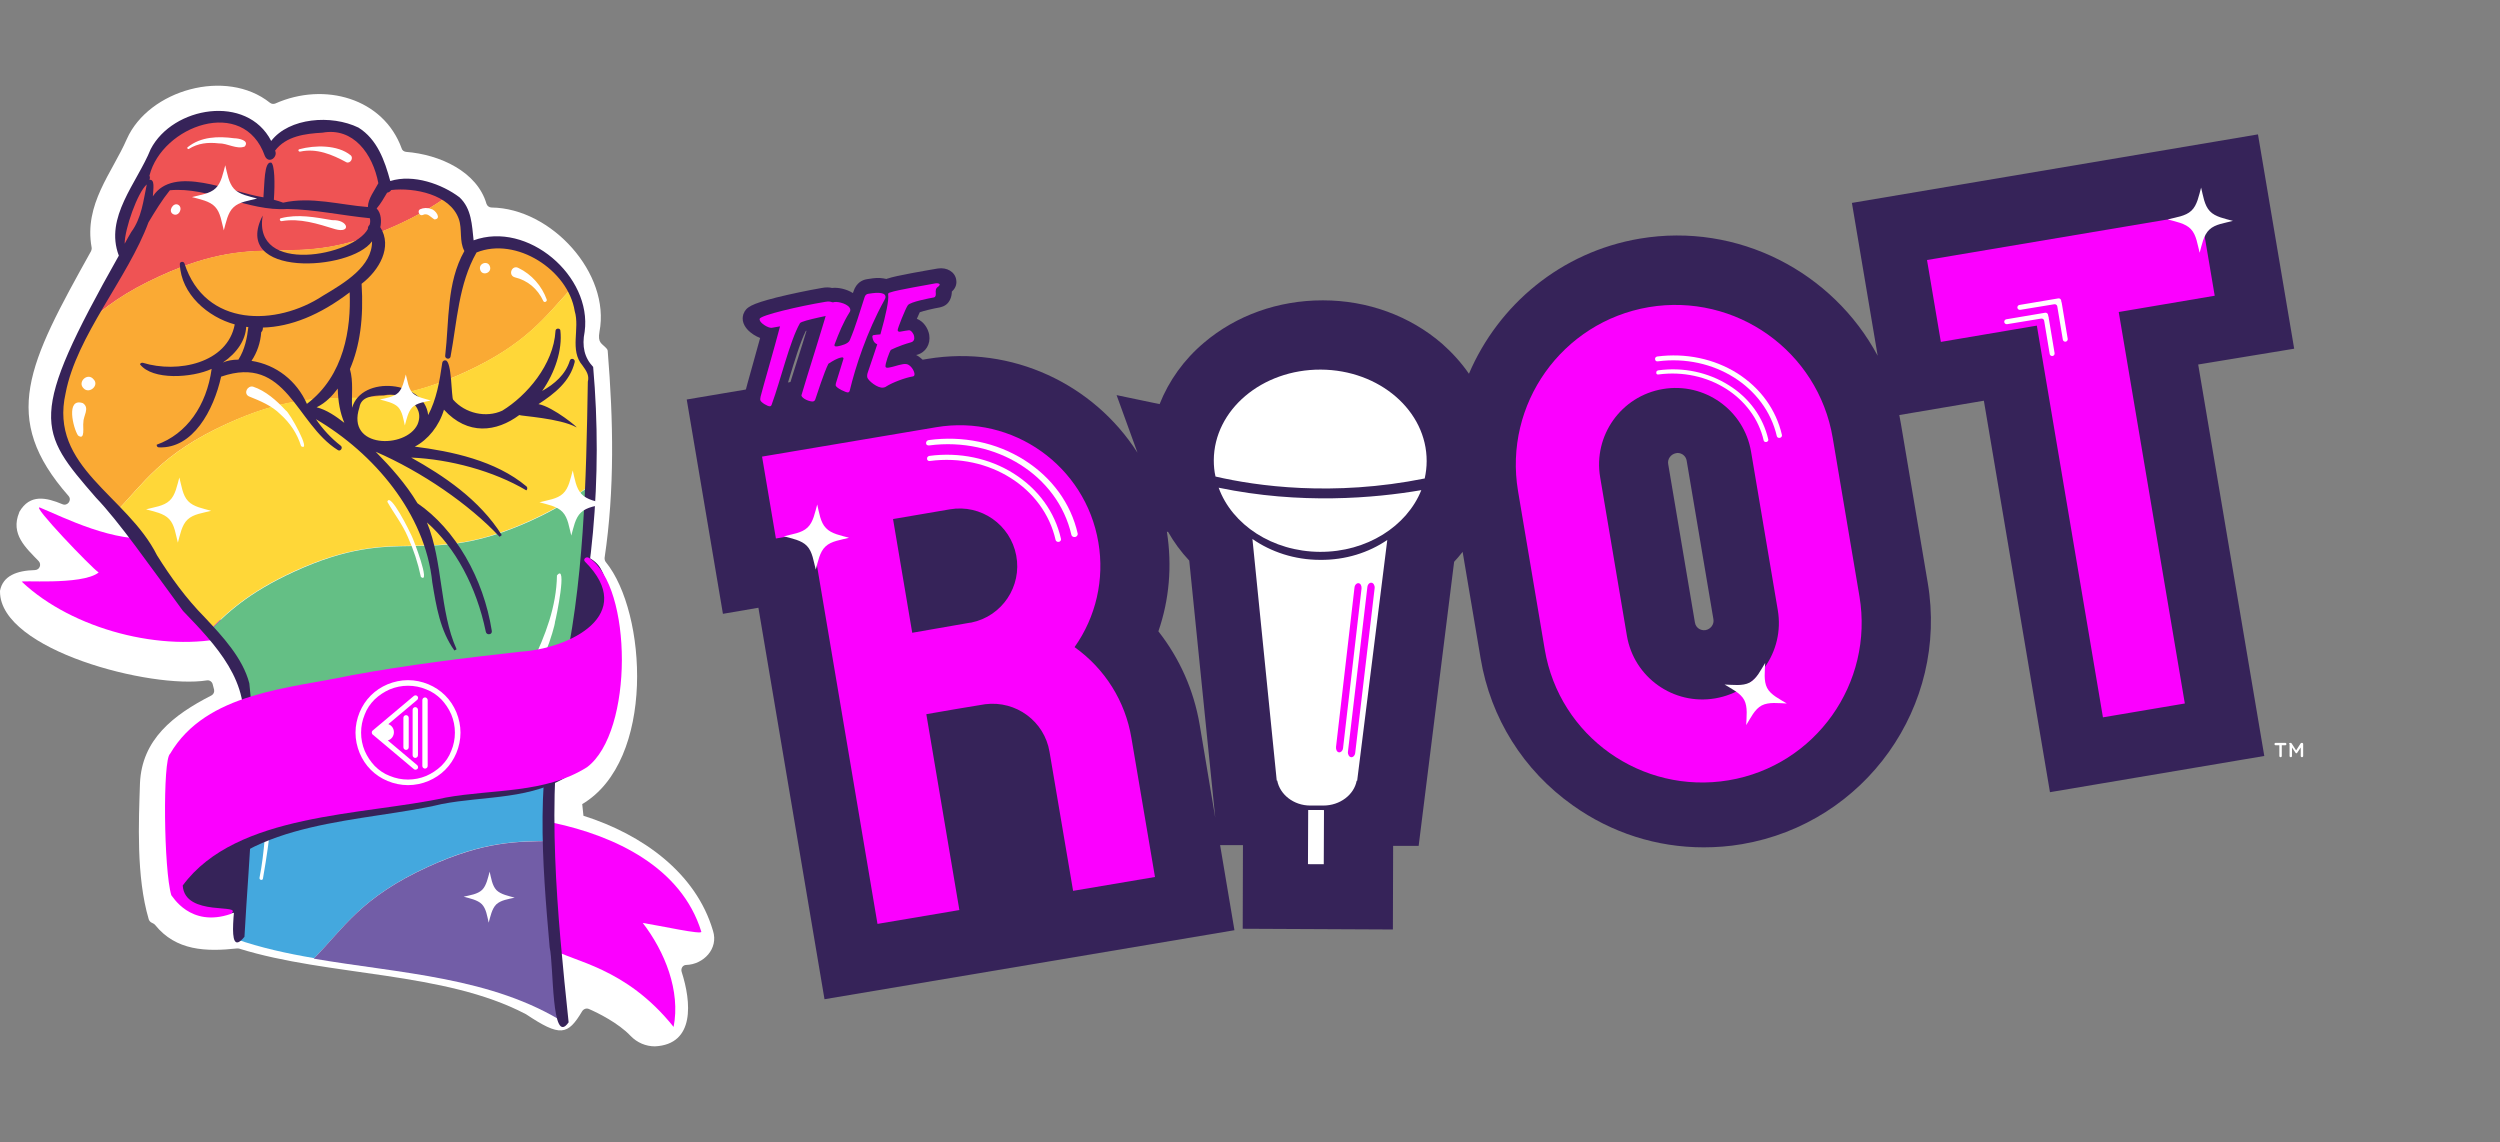 <svg xmlns="http://www.w3.org/2000/svg" xmlns:xlink="http://www.w3.org/1999/xlink" xml:space="preserve" id="Layer_1" x="0" y="0" version="1.1" viewBox="0 0 1028.8 470"><rect x="0" y="0" width="1028.8" height="470" fill="#808080" stroke="none"/><style>.st0{fill:#fff}.st1{fill:#362359}.st2{fill:#fb00ff}</style><g id="Sticker_x5F_05"><path d="M293.4 383c-7-23.8-29-39.6-53.3-47.3-.2-2.3-.3-2.5-.5-4.8 30.2-17.9 26.6-78.9 9.7-99.6-.4-.5-.5-1.1-.5-1.7 4.2-28.2 3.6-56.7 1.3-85 0-.5-.2-.9-.6-1.3-1.9-2.1-3.6-2.1-2.8-6.8 4.6-24-19.8-50.8-44.4-51.1-.9 0-1.8-.6-2.1-1.5-3.8-13.2-19.1-20.3-33.1-21.4-.8-.1-1.6-.6-1.8-1.4-7.5-20.7-31.8-27.5-52-18.5-.7.3-1.6.2-2.2-.3-18-14.4-49.9-5.3-58.9 14.9-6.1 14-17.7 26.8-14.5 44.6.1.5 0 1-.2 1.5-26 46.7-37.6 68.6-9.3 100.8 1.5 1.7-.4 4.3-2.5 3.4-6.7-2.8-13.4-4.3-17.7 3.1-.1.1-.1.2-.1.3-3.7 8.9 2.7 14.5 8 20 1.3 1.4.4 3.6-1.5 3.7-7.6.2-13.2 2.4-14.4 8.5v.4c.1 24.1 62.3 40.1 85.1 36.5 1.1-.2 2.1.5 2.4 1.5.2.8.4 1.5.6 2.3.2 1-.2 1.9-1.1 2.4-15.7 8-28.6 18.1-29.4 36.1-.5 15.7-1.6 38.4 3.6 56 .2.6.6 1.1 1.2 1.4l.6.3c.3.1.6.4.8.6 8.6 10.7 21 11.1 33.8 9.7.3 0 .6 0 .9.1 36.6 11.4 84.3 9.3 117.8 26.9.1 0 .1.1.2.1 14 9.3 17.1 8.8 23.1-1.3.6-.9 1.7-1.3 2.7-.9 3.7 1.6 12.2 5.8 17.2 11.1 2.7 2.8 6.3 4.3 10 4.3 16.6-.8 15-18.3 11-30.7-.4-1.4.5-2.8 1.9-2.8 7-.2 13.4-6.6 11-14.1z" class="st0"/><path d="M95.2 336.9C67.4 350 69.6 363 74 370.1c4.4 7.1 21.8 8.7 28.9 2.2 7.1-6.5 6-28.9 6-28.9l-13.7-6.5zM226 271.3c27.8-14.7 25.6-29.4 21.2-37.3-4.4-8-21.8-9.8-28.9-2.4-7.1 7.3-6 32.4-6 32.4l13.7 7.3z" class="st1"/><path d="M64.3 221.3c-16.9 2.5-38.3-8.5-47.8-12.4-4.2-1.7 21.2 24.8 24.1 26.7-7 5.5-33.7 2.9-31.5 3.9C29.8 259 67 268.7 94.3 262.1c2.8-.7-28.3-41.1-30-40.8zm224.3 162.1c-8.2-26.6-35.6-39.4-60.9-44.8-10.6 6.8-1.9 50.7-.2 52 7.9 5.1 29.9 7.2 49.7 32 2.9-14.8-3.6-31-12.7-42.8 7.5 1.2 24.6 5 24.1 3.6z" class="st2"/><path fill="#ef5354" d="M163.3 92.7c8.7-4 15.3-7.9 20.7-11.8-7.8-6-18.8-7.5-27.8-2.7 1.1-9-.9-21.3-12.2-25-9.6-3.4-25.5-1.3-32.6 7.1 0-.7-30.9-36.5-51.7 13C59.3 72 47.6 92 51 104.1c-5.3 10.2-10.7 21.5-15 28.9 6.8-6.4 15.6-12.9 29.9-19.4 44.3-20.2 53.1-.8 97.4-20.9z"/><path fill="#faaa34" d="M93.6 174.3c44.3-20.1 53.1-.7 97.3-20.9 25.8-11.7 33.6-23.2 44.3-34.8-5.7-13.9-19.5-21.5-35.7-19.6-2.2.1-5.7 2.2-6 4.8 1.1-10.1-3.1-18-9.5-23-5.4 3.9-12 7.8-20.7 11.8-44.3 20.1-53.1.7-97.3 20.9-14.4 6.5-23.1 13-29.9 19.4-1.1 1.9-2 3.5-2.9 4.8-17.2 35.6-8.3 43 8.6 65.7 1.9 2.7 3.7 5.3 5.5 7.7 11.8-12.1 18.8-24.3 46.3-36.8z"/><path fill="#ffd738" d="M121.2 235c44.3-20.1 53.1-.7 97.3-20.9 10.7-4.9 18.4-9.7 24.4-14.6.5-14.2.6-28.2.4-41.8l-.2-6.3c-7.2-8.1-3.9-13.7-5.4-23.6-.4-3.4-1.3-6.5-2.4-9.3-10.8 11.5-18.5 23-44.3 34.8-44.3 20.1-53.1.7-97.3 20.9-27.4 12.5-34.5 24.7-46.4 36.9 17.6 24.4 29.7 39.1 37.9 49.5 7.8-8.4 17-16.9 36-25.6z"/><path fill="#64bf85" d="M148.8 295.8c39.1-17.8 50.5-4.7 83.2-15.3.1-.5.3-1.1.4-1.6 6.8-26.6 9.5-53.3 10.5-79.2-6 4.8-13.6 9.7-24.4 14.6-44.3 20.1-53.1.7-97.3 20.9-19 8.7-28.2 17.2-36.1 25.7 19.4 24.6 17.2 25.4 14 75.3 14.2-13.6 19.9-26.8 49.7-40.4z"/><path fill="#44a8de" d="M176.5 356.5c23-10.5 36.4-10.2 50.3-10.5-.8-22.1.1-44.1 5.3-65.6-32.7 10.6-44.1-2.5-83.2 15.3-29.9 13.6-35.6 26.9-49.7 40.2-.8 13-1.7 29.4-2.3 50.5 10.3 3.6 21.2 6 32.4 7.9 12.4-12.5 19.1-25 47.2-37.8z"/><path fill="#725da7" d="M226.7 346.1c-13.8.2-27.2 0-50.3 10.5-28.1 12.8-34.8 25.3-47.3 37.9 35.4 6.1 73.5 7.5 103.7 26.7-1.8-24.7-5.1-50-6.1-75.1z"/><path d="M232 284c11.9-41.4 16.1-87.4 12.1-133-3.6-3.8-4.7-8.5-3.5-14.5 3.1-22.9-23.5-45.7-45.7-37.6-.7-6.3-.8-13-5.8-17.7-7.1-5.4-19-9.7-28.5-6.7-2.3-8.5-5.4-17.2-13.1-22-11.1-5.4-28.5-4.1-35.9 5.5-10-19.4-40.5-14.2-49.6 3.4-5.6 13.9-19.1 28-13.1 43.8-37.7 66.9-33.4 71.9-9.4 99.6 9.5 9.9 21.9 27.7 35.8 46.6 13.3 13.8 28.5 29.5 24.2 50.6-.4 17.8-.9 38.9-2.2 60.5.4 6-5.1 33.4 3.3 23 1.9-34.5 5.9-70.2 2-104.3-2.7-10.4-11-19.3-18.4-27.2-7.6-7.7-13.9-16.4-19.6-25.5-12.3-24.6-44.5-36.2-37.6-66.7 4.5-23.7 25.6-47.3 34.1-70.3 2.7-4.5 5.5-9.1 8.8-13.2 16.1-1.5 32.3 8.8 48.3 7.7 11.5.2 22.6 2.7 34 3.8.2.8.2 1.8-.1 2.7-.5.5-.8 1.1-.7 1.7-5.9 11.1-47.5 19.1-43.3-5.5-13.2 25.6 36.1 23 45 10.6.1 10.3-11.1 17-20.2 22.4-19.1 12.6-48.5 13.1-57-13.3-.3-1-2-.8-1.9.3.5 12.4 11.6 21.8 22.6 24.8-3 16-23.5 20.2-37.8 15.8-.5-.1-1 .1-1.2.6 5.1 6.7 21.5 5.6 29.5 1.9C85 167 76.8 178.6 64.5 183c-.1.6.3 1.1.9 1.1 14 .6 22.5-15.2 25.6-29.1 27-9.3 30.6 19.3 48 30.2 1.1.8 2.3-1 1.2-1.8-3.9-3-7.4-6.8-10.2-10.9 23.7 13.9 45 38.7 47.9 67.2 1.6 9.7 3.2 19.8 9.1 28l.9-.5c-7.1-15.8-5.5-35.9-12.2-52.2 11.7 10.3 20.4 26.5 24.2 44.9.1.8.8 1.2 1.4 1.1.7 0 1.2-.6 1.1-1.3-3.4-21.8-15.1-42-30.6-52.6-4.8-8-11-14.9-17.2-21.2 19.1 8.3 38.4 21.6 51 35l.9-.7c-9.3-14.7-23.9-24.4-37.3-31.9 16 .7 33.9 5.5 47.4 13.5.5-.4.5-1.2.1-1.6-12.7-10.7-31-14.5-46-16.4 5.5-2.9 10-8.5 12-15.2 9.8 10.7 21.6 9.2 31 2.2.5.4 16.7 1.3 23.4 5 1.7.9-9.4-8.4-15.5-9.5 6.6-4.3 13-9.3 14.9-17.3.3-1.3-1.6-1.9-2-.6-1.8 5.8-6.3 9.6-11.4 12.5 5.3-7.6 8.4-16.9 7.5-24.9-.1-1.1-2-1-2 .2-.8 13.9-11.9 26.7-21.9 32.8-6.7 3.1-15.3 1.1-20.2-4.5-.8-.7-.5-16.2-3.2-16.2-.7-.1-1.2.4-1.3 1-1.1 7.7-2.4 15.1-5.8 21.5-1.5-14.1-27.4-16.6-31.3-3-.3-5.3.6-10.7-.9-15.9 4.1-9.5 5.7-21 4.8-35.1 7.3-5.6 12.8-15.2 7.7-23.3.5-2.1.5-5.7-1.5-7.7 1.7-2 3-4.3 4.3-6.5.7-.1 1.3-.5 1.7-1.1 9.5-1.1 24.2 1.8 27.8 11.9 1.5 4.2.1 9.2 2.3 13.2-7.4 13.1-6.2 28.6-7.9 43.1-.1.6.4 1.1 1 1.2.6.1 1.1-.3 1.2-.8 2.7-14.5 3.3-29.9 10.7-42.9 16.3-6.6 37.7 7.2 40.4 24.1 2.2 7.3-2.2 16.1 3.2 22.4 1.5 2.1 2.9 4 2.2 6.7-.7 40.8-1.4 83-10.9 124.2-11.2 35.2-7.8 74.2-4.8 108.6 1.7 7.1.6 41.2 7.8 30.8-4.7-44.8-9.4-91-2-136.7zM54 95.5c-.9 1.6-1.9 3.2-2.7 4.8 0-6.1 5.3-21.1 9.1-24.4-1.4 6.6-2.1 13.8-6.4 19.6zm93.9 72.2c.7-4.6 5.5-4.9 10-5 7.6-1.6 17.4 3.9 13.9 12-4.8 10.1-29.5 9.9-23.9-7zM98.1 148c-2.5 0-4.6.4-6.4 1.2 5.9-4 9.4-9.4 9.6-14.7.3 0 .6.1.9.1-.5 4.3-1.4 9.2-4.1 13.4zm32.2 19.6c3.8-1.8 6.7-5 8.7-7.7.1 5.4 1 10.1 2.7 14.1-3.5-2.7-7.2-5.3-11.4-6.4zm-4-1.4c-4.2-9.5-12.6-16.1-22.8-17.7 2.3-3.4 3.7-7.5 4-11.8.5-.4.7-1.1.7-1.9 11.5-.3 23.5-5.2 35.7-14.5.6 14.8-2.2 34.3-17.6 45.9zM152 85.8zm-.6-.6c-11.6-.9-23.3-4.4-34.9-1.8-1.2-.5-2.4-.8-3.8-1.2.5-7 .3-14.4-1.1-15.3-3-.6-2.7 9-3.2 14.3-13.9-2.2-36.9-13.5-45.5-.4.2-3.3.9-7.1-1.4-6.8.2-.5.3-1.1 0-1.7 5.1-20.5 38.8-32.9 47.5-8.1 1.6 3.5 5.5.4 4.2-2.2 4.5-6 12.4-7 19.5-7.4 12.7-2.3 20.7 8.7 23 20.8-1.5 2.9-4.3 6.4-4.3 9.8z" class="st1"/><path d="M117.6 168.9c-3.7-4-8.3-8.1-13.5-9.8-2.3-.5-4 2.8-1.7 4 4.7 1.9 9.4 3.8 13 7.4 4 3.6 6.9 7.9 8.5 13.1 4.6 2.8-4.9-14.1-6.3-14.7zm19.1-78.3c-7-1.2-14.1-2.6-21.1-.8-.8.2-.4 1.3.3 1.2 7.6-1.3 14.8 1.1 22 3.3 6.8 1.9 5.5-4-1.2-3.7zm-13.5-29.2c-.7.2-.4 1.1.3 1 6.8-1.5 13.2 1.2 19.1 4.4 1.6.6 3-1.8 1.7-2.9-5.4-4.4-14.8-4.2-21.1-2.5zm-26.8-4.5c-6.6-.9-13.8-.7-19.2 3.7-.4.3.1.9.5.7 3.8-2.4 7.9-2.8 12.3-2.3 3.6-.1 7.4 2.6 10.7 1.3 2.1-2.5-2.5-3.4-4.3-3.4zm127.2 67c.4.8 1.6.2 1.4-.6-2-5.6-6.2-10.4-11.6-13-2.7-1.5-4.5 2.9-1.6 3.8 5.4 1.3 9.4 4.7 11.8 9.8zm-26-12.9c.8 2.8 5 1.3 4-1.4-.9-2.6-4.8-1.2-4 1.4zm-20.2-25c-1.5-.6-3.1-.5-4.5.1-1.3.6-.4 2.9 1 2.4 2.1-1.1 3.3.9 4.9 1.8 3.1-.2.4-4-1.4-4.3zm-18 120.5c2.7 4.8 6.2 9.2 8.4 14.4 2.4 5.3 4.2 10.8 5.4 16.5 4.2 3.4-3.1-15.6-3.8-16.9-.7-1.6-8.9-18.3-10-14zM34.1 165.9c-7.1-2.4-4 10.3-2 13.3 3.1 2.3 1.9-3.7 2.2-5.3-.1-2.7 2.8-6-.2-8zm.3-6.1c2.3 2.5 6.6-1.2 4.1-3.7-2.4-3-6.8 1.1-4.1 3.7zm39-75.5c-2.1-1.2-4.4 2.6-2.2 3.8 2.3 1.3 4.3-2.5 2.2-3.8zm155.8 152.5c-.2 12.8-4.8 24.8-10.3 36.1 2.3 8.6 9.5-14.9 9.5-17 .5-1.6 5.2-24.5.8-19.1zm-118.8 92.4c-1.2 10.7-1.5 21.5-3.6 32-.2.9 1.2 1.3 1.4.4.6-3.3 5.9-33.9 2.2-32.4zm125.3-135.6c-.9 3.2-1.6 7.3-4 9.5-2.4 2.3-6.4 2.7-9.7 3.6 3.2.9 7.3 1.6 9.5 4 2.3 2.4 2.7 6.4 3.6 9.7.9-3.2 1.6-7.3 4-9.5 2.4-2.3 6.4-2.7 9.7-3.6-3.2-.9-7.3-1.6-9.5-4-2.3-2.4-2.8-6.4-3.6-9.7zm-161.9 2.9c-.9 3.2-1.6 7.3-4 9.5-2.4 2.3-6.4 2.7-9.7 3.6 3.2.9 7.3 1.6 9.5 4 2.3 2.4 2.7 6.4 3.6 9.7.9-3.2 1.6-7.3 4-9.5 2.4-2.3 6.4-2.7 9.7-3.6-3.2-.9-7.3-1.6-9.5-4-2.3-2.4-2.7-6.4-3.6-9.7zM92.7 68c-.9 3.2-1.6 7.3-4 9.5-2.4 2.3-6.4 2.7-9.7 3.6 3.2.9 7.3 1.6 9.5 4 2.3 2.4 2.7 6.4 3.6 9.7.9-3.2 1.6-7.3 4-9.5 2.4-2.3 6.4-2.7 9.7-3.6-3.2-.9-7.3-1.6-9.5-4s-2.8-6.4-3.6-9.7zm108.8 290.7c-.7 2.5-1.3 5.7-3.1 7.5-1.9 1.8-5 2.2-7.6 2.8 2.5.7 5.7 1.3 7.5 3.1 1.8 1.9 2.2 5 2.8 7.6.7-2.5 1.3-5.7 3.1-7.5 1.9-1.8 5-2.2 7.6-2.8-2.5-.7-5.7-1.3-7.5-3.1-1.8-1.9-2.2-5.1-2.8-7.6zM167 154.1c-.7 2.5-1.3 5.7-3.1 7.5-1.9 1.8-5 2.2-7.6 2.8 2.5.7 5.7 1.3 7.5 3.1 1.8 1.9 2.2 5 2.8 7.6.7-2.5 1.3-5.7 3.1-7.5 1.9-1.8 5-2.2 7.6-2.8-2.5-.7-5.7-1.3-7.5-3.1-1.8-1.9-2.1-5.1-2.8-7.6z" class="st0"/><path d="M209.8 270.9c-21.2 2.6-42.4 5.4-63.4 9.6-23.9 5.6-55.4 7-69.1 32.4-2.9 2.2-2.4 48 .5 58.2.3.2 5.1 9.2 4.3-4 20.3-30 68.2-28.7 99.6-36.2 17.8-3.5 37.6-1.6 53.4-12.5 17.7-14.5-6.3-48.8-25.3-47.5z" class="st1"/><path d="M242.4 229.6c-1.2-.8-2.7.6-1.6 1.6 21.6 21.7-6.1 35.7-26.7 37-23.1 2.6-46.1 5.4-69 9.6-26 5.6-60.2 7-75.1 32.4-3.1 2.2-2.6 48 .5 58.2.4.2 7.7 13.5 24.5 7.7 5.6-4.6-19 1.5-19.8-11.7 22.1-30 74.2-28.7 108.3-36.2 19.3-3.5 40.9-1.6 58.1-12.5 19.2-14.5 18.7-74.3.8-86.1z" class="st2"/><path d="M400.3 256.2c.3 0 .6-.1.8-.1 12.7-2.6 20.9-14.9 18.5-27.6-2.4-12.7-14.5-21.2-27.3-19l-23.4 4 7.9 46.8 23.5-4.1z" class="st0"/><path d="M944.1 143.5l-14.9-88.2-167.1 28.2 10.6 62.9c-18.4-34.4-57.4-55-97.9-48.2-32.5 5.5-58.2 27.3-70.3 55.6-3.1-4.5-6.9-8.7-11.1-12.4-13.2-11.4-30.6-17.8-48.9-17.8h-.3c-18.2 0-35.5 6.2-48.7 17.4-8.3 7-14.5 15.7-18.3 25.3l-17.7-3.7 8.6 23.7c-17.9-28.1-51.6-44.4-86.5-38.6l-99 16.7 14.9 88.2 14.6-2.5 27.2 161.1L508 382.8l-5.9-35h9.4l-.1 34.4 61.8.3.1-34.4h10.5l14.6-116.9c1.2-1.3 2.4-2.7 3.5-4.1l7.4 43.8c4.1 24.6 17.6 46.1 37.9 60.5 16 11.4 34.7 17.3 53.9 17.3 5.2 0 10.5-.4 15.7-1.3 50.8-8.6 85.1-56.8 76.5-107.6l-11-65.2c-.2-1.3-.5-2.5-.7-3.8l34.8-5.9L843.6 326l88.2-14.9L904.6 150l39.5-6.5zm-245 115.2c-.6-.4-1.4-1.2-1.6-2.5l-11-65.2c-.4-2.1 1.1-4.1 3.2-4.5.2 0 .4-.1.6-.1 1.9 0 3.5 1.3 3.8 3.2l11 65.2c.4 2.1-1.1 4.1-3.2 4.5-1.2.2-2.2-.2-2.8-.6zm-205.4 39.6c-2.4-14.3-8.3-27.4-17-38.5 4.5-13 5.7-27 3.5-41l.5.1c2.4 4.2 5.3 8.2 8.7 11.8l10.7 105.8-6.4-38.2z" class="st1"/><path d="M393.5 115.1c-.5-3.2-3.8-5.2-7.6-4.6-4.1.7-17.6 3-20.5 4.1h-.1c-.2.1-.3.1-.5.2-.8-.2-1.7-.3-2.7-.4-2-.1-4.1.3-5.4.5-1.8.3-4.3 1.4-5.5 5.1-.1.2-.1.4-.2.6-2.7-1.7-6.2-2.4-8.6-2.1-1.2-.3-2.6-.3-4.2 0-5.8 1-12.9 2.5-18.6 3.9-10.5 2.7-12.6 4-13.6 6.7l-.1.2c-.1.3-.4 1.4-.2 2.7.5 2.7 2.7 4.6 4.4 5.7.8.5 1.7 1 2.7 1.4-.9 3.3-1.9 6.8-2.8 10.1-1.7 6.1-3.2 11.4-3.8 13.9v.1c-.3 1.3-.3 2.4-.2 3.4.6 3.6 5.6 6.8 9 6.8.3 0 .5 0 .8-.1 2.3-.4 3.9-1.9 4.8-4.4 1.3-3.6 2.7-8.1 4.1-12.9 2.2-7.2 4.6-15.2 6.9-19.8.1 0 .2-.1.3-.1-1.1 3.6-2.3 7.5-3.5 11.2-2.1 6.6-3.9 12.3-4.6 15l-.3 1.1.2 1.1c.3 1.7 1.4 4 5 5.7 1.2.6 3.6 1.5 5.8 1.1 2.4-.4 4.2-2.1 4.9-4.6.1-.3.3-.9.5-1.6.1-.4.3-.9.5-1.5 1 1 2.2 1.7 3.2 2.2 3.7 1.9 5.4 1.6 6 1.5 2.3-.4 4.2-2.1 4.8-4.6.1-.4.2-.9.4-1.5.7.7 1.4 1.3 2.1 1.7 1.7 1.2 4.1 2.5 6.7 2.5.4 0 .8 0 1.3-.1.6-.1 1.8-.3 3.1-1.1 2-1.3 7-3.2 9.7-3.6 1.5-.3 2.9-1.1 3.8-2.3.7-.9 1.4-2.5 1-4.8-.5-2.7-2.5-6-5.5-7.4.1 0 .2-.1.4-.1 3.6-1 5.6-4.4 5-8.2-.5-2.8-2.4-5.6-5.1-6.6.4-1 .9-2 1.2-2.7 1.7-.6 5.4-1.5 8.3-2l.3-.1c3.9-.9 4.6-4.6 4.6-6.4 2-1.8 2-3.8 1.8-4.9z" class="st1"/><path d="M442.2 266.3c12.5 8.9 20.9 22.3 23.4 37.4l9.7 57.2-33.7 5.7-9.7-57.2c-2.1-12.6-13.8-21.2-26.5-19.6-.3 0-24 4-24.2 4.1l13.6 80.6-33.7 5.7-27.2-161.1-14.6 2.5-5.7-33.7 71.7-12.1c31.5-5.3 61.4 15.9 66.7 47.4 2.6 15.2-1 30.7-9.8 43.1zm-43.3-10c.3 0 .6-.1.8-.1 12.7-2.6 20.9-14.9 18.5-27.6-2.4-12.7-14.5-21.2-27.3-19l-23.4 4 7.9 46.8 23.5-4.1zm355.3-76.1l11 65.2c6 35.8-18.1 69.7-53.8 75.7-35.8 6-69.7-18.1-75.7-53.8l-11-65.2c-6-35.8 18.1-69.6 53.8-75.7 35.8-6 69.7 18.1 75.7 53.8zm-33.6 5.7c-2.9-17.2-19.2-28.7-36.3-25.8-17.2 2.9-28.7 19.2-25.8 36.3l11 65.2c2.9 17.2 19.2 28.7 36.3 25.8 17.2-2.9 28.7-19.2 25.8-36.3l-11-65.2zM905.7 88l5.7 33.7-39.5 6.7 27.2 161.1-33.7 5.7L838.2 134l-39.5 6.7L793 107l112.7-19z" class="st2"/><path d="M543.5 152.1c-24.2-.1-43.9 16.6-44 37.3 0 2.3.2 4.5.7 6.7 16.8 3.9 48.3 8.4 86.1.8.5-2.3.8-4.7.8-7.1.1-20.7-19.4-37.6-43.6-37.7zm-42 48.6c5.5 15.2 22.1 26.3 41.7 26.4 19.3.1 35.8-10.6 41.7-25.4-19.2 3.3-49.8 6-83.4-1z" class="st0"/><path d="M515.4 221.8l10 99.4h.2c1.1 5.8 6.8 10.3 13.6 10.3h5.4c6.8 0 12.6-4.4 13.7-10.2h.2l12.4-99.1c-7.6 5.2-17.2 8.3-27.6 8.2-10.6 0-20.3-3.3-27.9-8.6zm22.854 133.819l.094-22.3 6.5.027-.094 22.3z" class="st0"/><path d="M321 134.3c-1.5.3-2.6.5-3.4.6-1.4.2-4.8-1.9-5-3.3v-.4c.5-1.5 16.2-5.2 27.1-7 4.8-.8 3.3 3 5.8 2.8 1.3.5 2.2.7 2.2 1 0 .1-.4.3-1.4.6-2.4.7-16.4 3.2-17.1 4.4-4.1 7.1-8.1 23.9-11.5 33.1-.2.7-.4 1.1-.9 1.1-.8.1-3.7-1.6-3.9-2.5-.1-.4 0-.9.1-1.5 1.2-4.7 5.8-20.4 8-28.9z" class="st2"/><path d="M340.7 126.5c.1-1.4 1.5-2 2.6-2.2 1.8-.3 6.2.9 6.6 3 .1.5-.1 1-.4 1.4-2.5 4-4.3 8.4-6 12.9-.1.2-.1.4-.1.6.1.4.6.4 1.4.3 1.5-.3 4.3-1 4.9-2.5 2.6-6.1 3.7-10.5 6-17.4.2-.7.5-1.5 1.6-1.7 2-.3 6.8-1.1 7.1 1.1.1.5-.2 1-.5 1.6-7.2 13-11.9 27.5-14.2 37.1-.1.5-.4.7-.7.8-.8.1-4.9-1.8-5.1-2.9 0-.2 0-.5.1-.9l3-9.7c.1-.2.1-.4.1-.6-.1-.3-.4-.4-.8-.3-1.8.3-3.7 1.5-5.4 2.6-1.7 3.3-4.9 13.2-5.3 14.4-.2.8-.6 1-1 1.1-1.2.2-4.6-1.1-4.8-2.5 1.8-6.4 10.7-34.1 10.9-36.2zm25.8-6.2c2.2-.9 16.5-3.3 18.5-3.7.8-.1 1.6 0 1.7.5 0 .2-.2.6-.8 1-.9.6-.9 1.7-.8 2.6 0 .8 0 1.5-.8 1.7-1.6.3-9.7 1.8-10.7 3.2-1 1.4-4.3 9.7-4.2 10.3.1.5.5.7 1 .6 1-.2 3.4-.6 3.7-.6.8 0 1.9 1.3 2.1 2.6.2 1-.1 2.1-1.4 2.4-5 1.4-8.2 3.1-8.2 3.1-.6.8-2.4 5.8-2.2 6.9.1.4.5.5 1.3.4 1.9-.3 3.5-1 5.7-1.4.4-.1.7-.1 1.2-.1 1.7-.1 3.4 2.2 3.7 3.8.1.7 0 1.2-.6 1.3-3.1.5-8.5 2.5-11.1 4.2-.4.3-.7.3-1.1.4-2.3.4-6.3-2.9-6.6-4.2-.1-.7-.1-1.2.3-2.3 1.4-4.1 2.7-7.9 3.8-11.3-1.5-.7-1.8-1.8-2-3-.1-.5.2-.8.6-.8.5-.1 1.5-.2 2.7-.3 2.4-8.5 3.5-14 3.2-16.3v-.1c-.2-.6.6-.8 1-.9z" class="st2"/><path d="M937.9 306.7h-1.4c-.3 0-.5-.2-.5-.5s.2-.5.5-.5h3.9c.3 0 .5.2.5.5s-.2.5-.5.5H939v4.4c0 .3-.2.5-.5.5s-.5-.2-.5-.5v-4.4zm4.1-.5c0-.3.2-.5.5-.5h.1c.2 0 .4.1.5.3l1.8 2.8 1.8-2.8c.1-.2.3-.3.5-.3h.1c.3 0 .5.2.5.5v4.9c0 .3-.2.5-.5.5s-.5-.2-.5-.5v-3.5l-1.4 2.1c-.1.2-.2.3-.4.3s-.3-.1-.4-.3l-1.4-2.1v3.5c0 .3-.2.5-.5.5s-.5-.2-.5-.5v-4.9zM174.9 287c-.6 0-1.1.5-1.1 1.1v27.1c0 .6.5 1.1 1.1 1.1s1.1-.5 1.1-1.1V288c-.1-.5-.5-1-1.1-1zm-4 4c-.6 0-1.1.5-1.1 1.1v18.7c0 .6.5 1.1 1.1 1.1s1.1-.5 1.1-1.1v-18.7c0-.6-.5-1.1-1.1-1.1zm-4.9 4.4v12.1c0 .6.5 1.1 1.1 1.1s1.1-.5 1.1-1.1v-12.1c0-.6-.5-1.1-1.1-1.1s-1.1.5-1.1 1.1zm-6.4 9.3c1.5-.4 2.5-1.8 2.5-3.4 0-1.5-.9-2.8-2.3-3.3l11.9-10c.4-.4.5-1 .1-1.5-.4-.4-1-.5-1.5-.1l-16.9 14.2c-.4.3-.5.8-.3 1.3 0 .1.1.1.1.2v.1h.1l.1.1 16.9 14.2c.4.4 1.1.3 1.5-.1.4-.4.3-1.1-.1-1.5l-12.1-10.2z" class="st0"/><path d="M167.9 323.1c-2.9 0-5.7-.6-8.4-1.7-2.6-1.1-4.9-2.6-6.9-4.6-2-2-3.5-4.3-4.6-6.9-1.1-2.7-1.7-5.5-1.7-8.4s.6-5.7 1.7-8.4c1.1-2.6 2.6-4.9 4.6-6.9 2-2 4.3-3.5 6.9-4.6 2.7-1.1 5.5-1.7 8.4-1.7s5.7.6 8.4 1.7c2.6 1.1 4.9 2.6 6.9 4.6 2 2 3.5 4.3 4.6 6.9 1.1 2.7 1.7 5.5 1.7 8.4s-.6 5.7-1.7 8.4c-1.1 2.6-2.6 4.9-4.6 6.9-2 2-4.3 3.5-6.9 4.6-2.6 1.1-5.5 1.7-8.4 1.7zm0-40.9c-2.6 0-5.1.5-7.5 1.5-2.3 1-4.4 2.4-6.2 4.1-1.8 1.8-3.2 3.8-4.1 6.2-1 2.4-1.5 4.9-1.5 7.5 0 2.6.5 5.1 1.5 7.5 1 2.3 2.4 4.4 4.1 6.2 1.8 1.8 3.8 3.2 6.2 4.1 2.4 1 4.9 1.5 7.5 1.5 2.6 0 5.1-.5 7.5-1.5 2.3-1 4.4-2.4 6.2-4.1 1.8-1.8 3.2-3.8 4.1-6.2 1-2.4 1.5-4.9 1.5-7.5 0-2.6-.5-5.1-1.5-7.5-1-2.3-2.4-4.4-4.1-6.2-1.8-1.8-3.8-3.2-6.2-4.1-2.3-1-4.9-1.5-7.5-1.5z" class="st0"/></g><path d="M336.3 207.6c-.9 3.2-1.6 7.3-4 9.5-2.4 2.3-6.4 2.7-9.7 3.6 3.2.9 7.3 1.6 9.5 4 2.3 2.4 2.7 6.4 3.6 9.7.9-3.2 1.6-7.3 4-9.5 2.4-2.3 6.4-2.7 9.7-3.6-3.2-.9-7.3-1.6-9.5-4-2.3-2.3-2.8-6.4-3.6-9.7zm390.1 65.2c-1.8 2.9-3.5 6.6-6.4 8.1-2.9 1.5-6.9.9-10.3.8 2.9 1.8 6.6 3.5 8.1 6.4 1.5 2.9.9 6.9.8 10.3 1.8-2.9 3.5-6.6 6.4-8.1s6.9-.9 10.3-.8c-2.9-1.8-6.6-3.5-8.1-6.4s-.9-6.9-.8-10.3zM905.8 77.2c-.9 3.2-1.6 7.3-4 9.5-2.4 2.3-6.4 2.7-9.7 3.6 3.2.9 7.3 1.6 9.5 4 2.3 2.4 2.7 6.4 3.6 9.7.9-3.2 1.6-7.3 4-9.5 2.4-2.3 6.4-2.7 9.7-3.6-3.2-.9-7.3-1.6-9.5-4-2.3-2.4-2.8-6.5-3.6-9.7z" class="st0"/><defs><path id="SVGID_1_" d="M943.9 142.7L929 54.5 761.9 82.7l10.6 62.9c-18.4-34.4-57.4-55-97.9-48.2-32.5 5.5-58.2 27.3-70.3 55.6-3.1-4.5-6.9-8.7-11.1-12.4-13.2-11.4-30.6-17.8-48.9-17.8h-.3c-18.2 0-35.5 6.2-48.7 17.4-8.3 7-14.5 15.7-18.3 25.3l-17.7-3.7 8.6 23.7c-17.9-28.1-51.6-44.4-86.5-38.6l-99 16.7 14.9 88.2 14.6-2.5 27.2 161.1 168.7-28.5-5.9-35h9.4l-.1 34.4 61.8.3.1-34.4h10.5l14.6-116.9c1.2-1.3 2.4-2.7 3.5-4.1l7.4 43.8c4.1 24.6 17.6 46.1 37.9 60.5 16 11.4 34.7 17.3 53.9 17.3 5.2 0 10.5-.4 15.7-1.3 50.8-8.6 85.1-56.8 76.5-107.6l-11-65.2c-.2-1.3-.5-2.5-.7-3.8l34.8-5.9 27.2 161.1 88.2-14.9-27.2-161.1 39.5-6.4zm0 0L929 54.5 761.9 82.7l10.6 62.9c-18.4-34.4-57.4-55-97.9-48.2-32.5 5.5-58.2 27.3-70.3 55.6-3.1-4.5-6.9-8.7-11.1-12.4-13.2-11.4-30.6-17.8-48.9-17.8h-.3c-18.2 0-35.5 6.2-48.7 17.4-8.3 7-14.5 15.7-18.3 25.3l-17.7-3.7 8.6 23.7c-17.9-28.1-51.6-44.4-86.5-38.6l-99 16.7 14.9 88.2 14.6-2.5 27.2 161.1 168.7-28.5-5.9-35h9.4l-.1 34.4 61.8.3.1-34.4h10.5l14.6-116.9c1.2-1.3 2.4-2.7 3.5-4.1l7.4 43.8c4.1 24.6 17.6 46.1 37.9 60.5 16 11.4 34.7 17.3 53.9 17.3 5.2 0 10.5-.4 15.7-1.3 50.8-8.6 85.1-56.8 76.5-107.6l-11-65.2c-.2-1.3-.5-2.5-.7-3.8l34.8-5.9 27.2 161.1 88.2-14.9-27.2-161.1 39.5-6.4zm-245 115.2c-.6-.4-1.4-1.2-1.6-2.5l-11-65.2c-.4-2.1 1.1-4.1 3.2-4.5.2 0 .4-.1.6-.1 1.9 0 3.5 1.3 3.8 3.2l11 65.2c.4 2.1-1.1 4.1-3.2 4.5-1.2.3-2.2-.1-2.8-.6zm-205.4 39.7c-2.4-14.3-8.3-27.4-17-38.5 4.5-13 5.7-27 3.5-41l.5.1c2.4 4.2 5.3 8.2 8.7 11.8L500 335.8l-6.5-38.2z"/></defs><clipPath id="SVGID_00000023982500584257902580000013166206606891964073_"><use xlink:href="#SVGID_1_" overflow="visible"/></clipPath><path d="M382.4 183.3c27.5-3.6 52.9 12.4 58.5 36.8.1.6.8 1 1.5.9.7-.1 1.2-.8 1.1-1.4-2.8-12.4-10.6-23.1-22-30.3-11.4-7.2-25.3-10.1-39.3-8.2-.7.1-1.2.7-1.1 1.4 0 .5.6.9 1.3.8z" class="st0"/><path d="M382.7 189.7c24.3-3.2 46.8 10.9 51.7 32.5.1.5.7.9 1.3.8.6-.1 1.1-.7.9-1.3-2.5-11-9.3-20.4-19.4-26.8-10.1-6.4-22.4-8.9-34.7-7.3-.6.1-1.1.6-1 1.2 0 .7.6 1 1.2.9z" class="st0"/><path d="M564.4 239.9l-8.5 71.7m1.8-1.8c-.1 1.1-.9 1.9-1.7 1.8-.8-.1-1.4-1.1-1.3-2.2l8-67.8c.1-1.1.9-1.9 1.7-1.8.8.1 1.4 1.1 1.3 2.2l-8 67.8zm1.4-69.8l-8.1 69.6m1.7-1.8c-.1 1.1-.9 1.9-1.7 1.8-.8-.1-1.3-1.1-1.2-2.2l7.6-65.6c.1-1.1.9-1.9 1.7-1.8.8.1 1.3 1.1 1.2 2.2l-7.6 65.6z" class="st2"/><path d="M682.2 148.7c23-3 44.3 10.4 49 30.8.1.5.7.8 1.2.7.6-.1 1-.6.9-1.2-2.4-10.4-8.8-19.3-18.4-25.4-9.6-6-21.2-8.4-32.9-6.9-.6.1-1 .6-.9 1.1 0 .6.5 1 1.1.9z" class="st0"/><path d="M682.5 154.1c20.3-2.7 39.2 9.2 43.3 27.2.1.4.6.7 1.1.6.5-.1.9-.6.8-1-2.1-9.2-7.8-17.1-16.3-22.4-8.5-5.3-18.7-7.5-29-6.1-.5.1-.9.5-.8 1-.1.5.4.8.9.7zm160.3-24.6c-.1-.5-.6-.9-1.2-.8l-16 2.7c-.5.1-.9.6-.8 1.2.1.5.6.9 1.2.8l14-2.3c.5-.1 1.1.3 1.2.8l2.3 13.8c.1.5.6.9 1.2.8.5-.1.9-.6.8-1.2l-2.3-13.8c-.1-.5-.2-1-.1-1-.1 0-.2-.4-.3-1z" class="st0"/><path d="M848.2 123.6c-.1-.5-.6-.9-1.2-.8l-16 2.7c-.5.1-.9.6-.8 1.2.1.5.6.9 1.2.8l14-2.3c.5-.1 1.1.3 1.2.8l2.3 13.8c.1.5.6.9 1.2.8.5-.1.9-.6.8-1.2l-2.3-13.8c-.1-.5-.2-1-.1-1-.2 0-.2-.4-.3-1z" class="st0"/></svg>